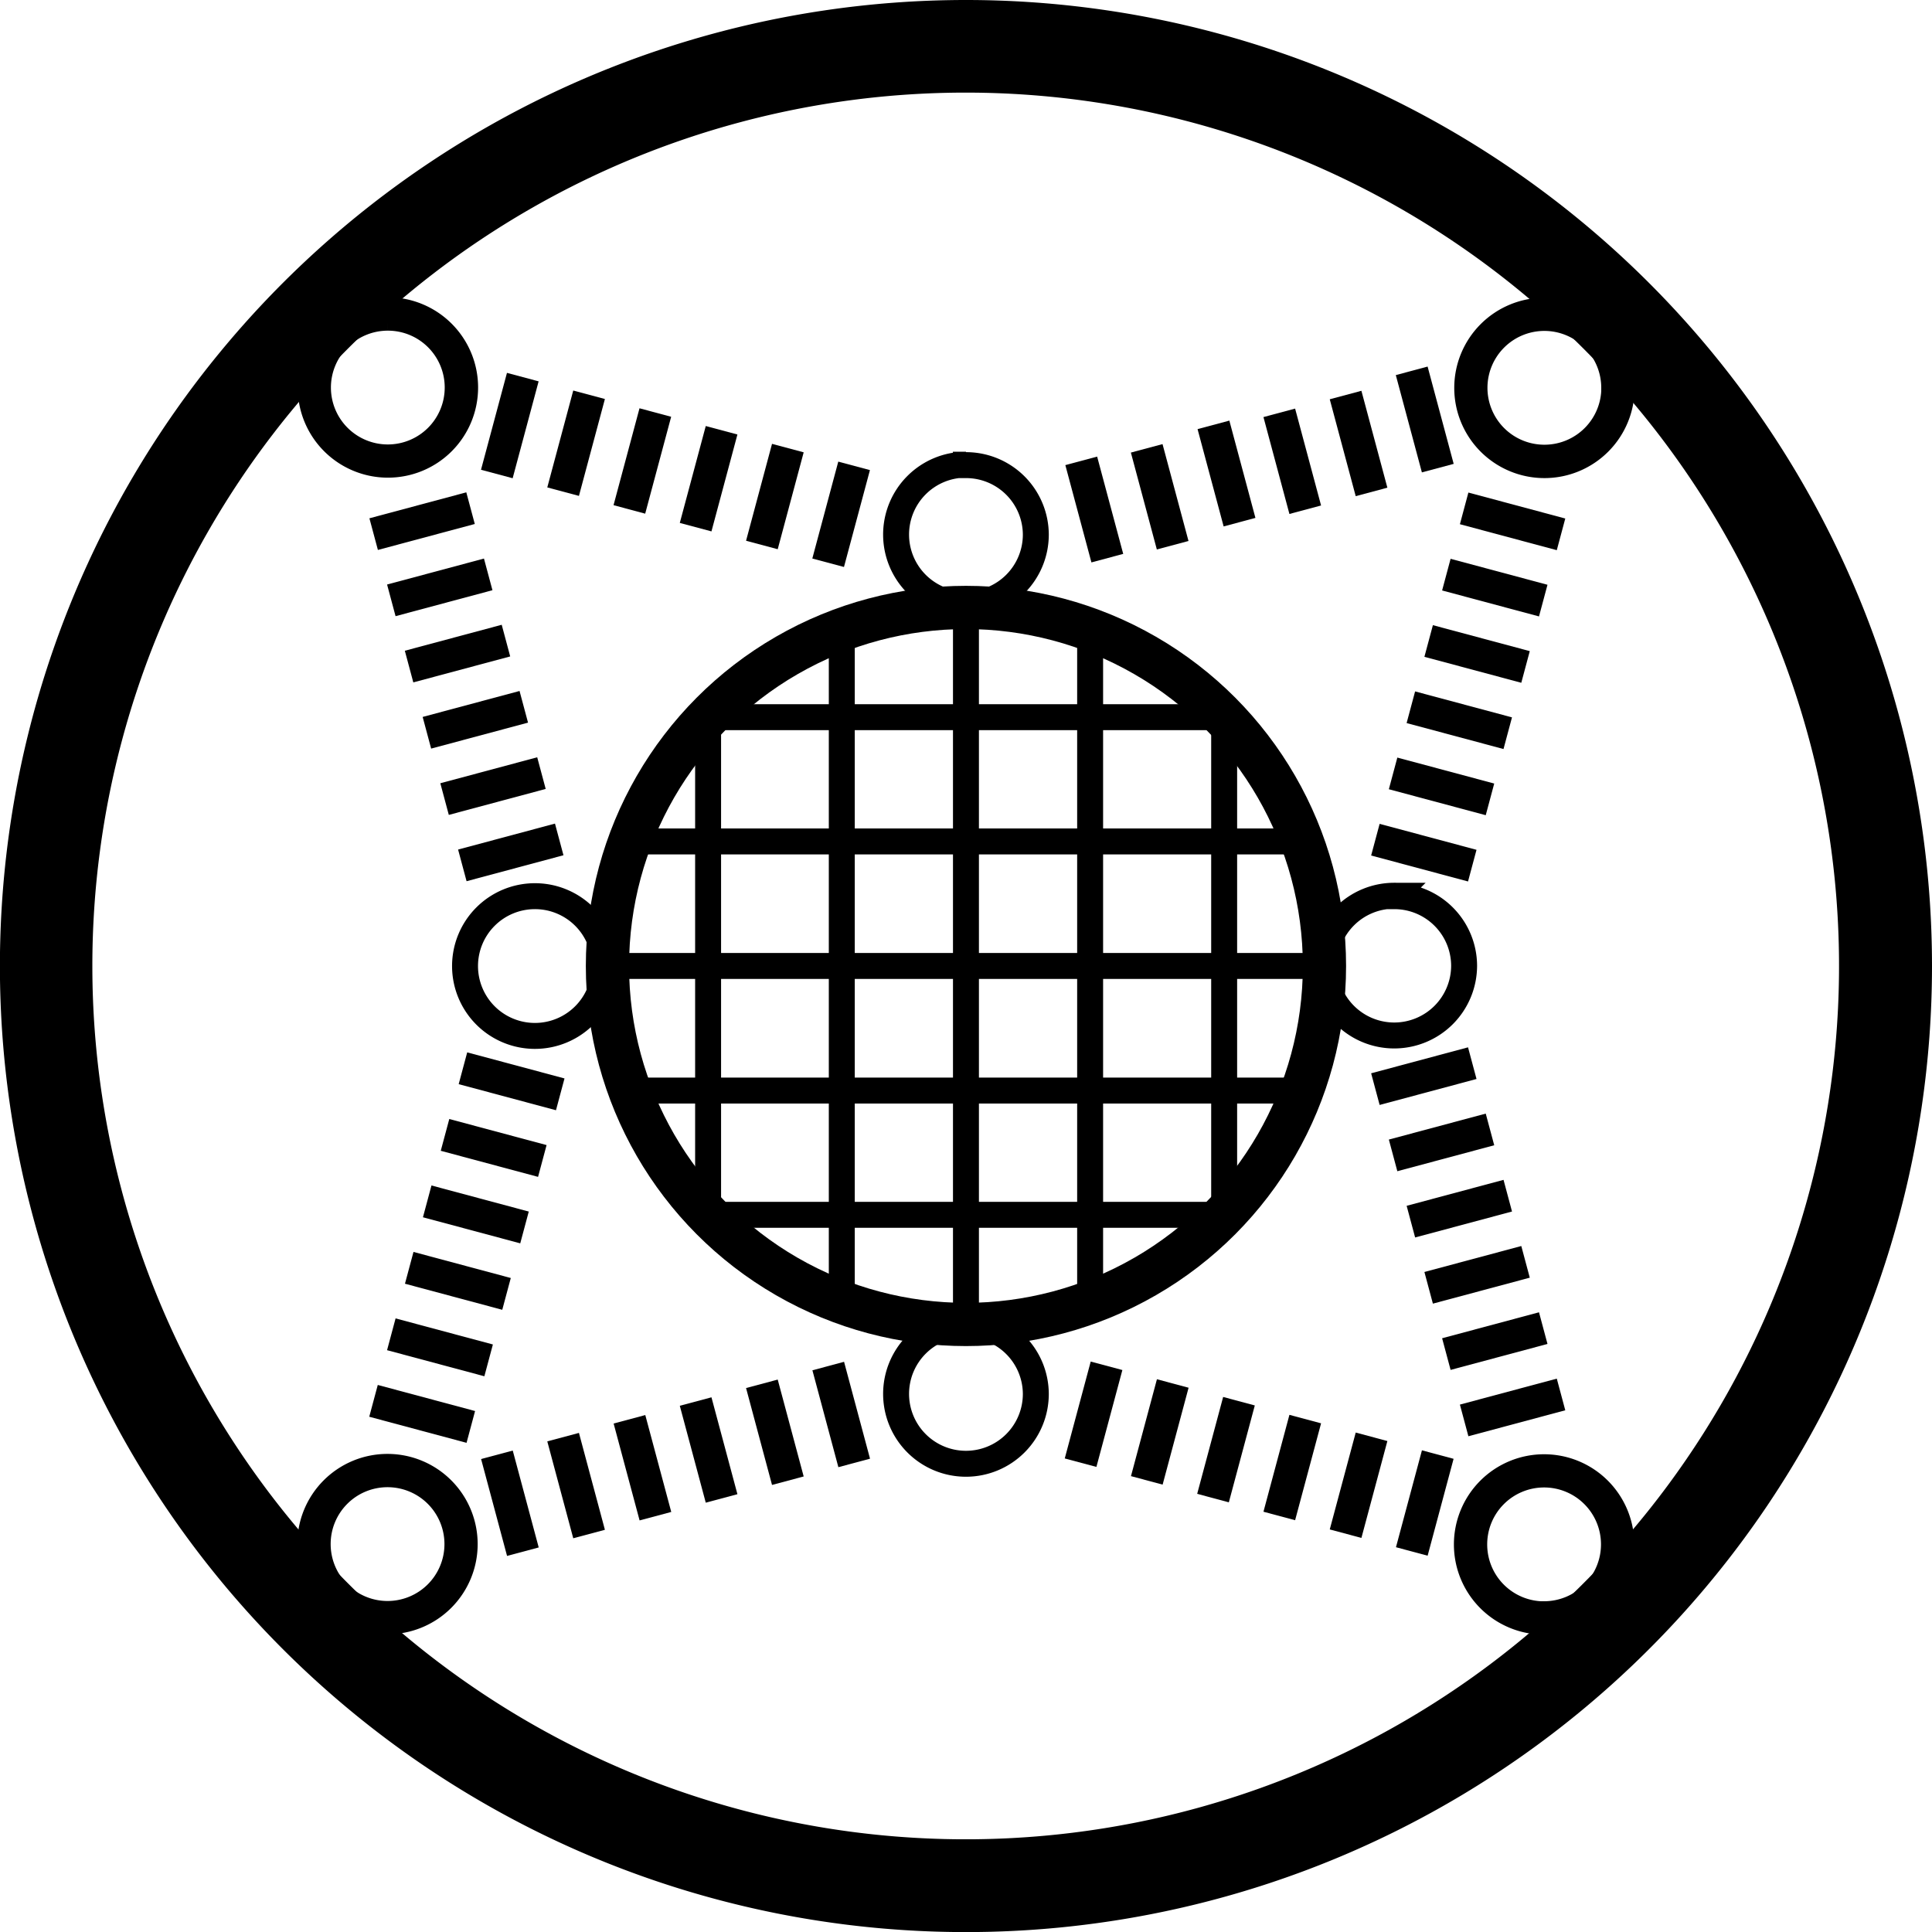 <svg xmlns="http://www.w3.org/2000/svg" viewBox="0 0 223.43 223.43"><defs><style>.cls-1,.cls-2,.cls-3{stroke:#000;stroke-miterlimit:10;}.cls-1,.cls-2{stroke-width:3px;}.cls-2,.cls-3{fill:none;}.cls-3{stroke-width:5px;}</style></defs><title>Asset 1</title><g id="Layer_2" data-name="Layer 2"><g id="Layer_2-2" data-name="Layer 2"><path d="M223.43,111.71A111.72,111.72,0,1,1,111.71,0,111.72,111.72,0,0,1,223.43,111.71Zm-212.75,0a101,101,0,1,0,101-101A101,101,0,0,0,10.68,111.71Z"/><path class="cls-1" d="M53.74,178.57a8.93,8.93,0,1,1-8.93-8.93A8.93,8.93,0,0,1,53.74,178.57Zm-17,0a8.08,8.08,0,1,0,8.07-8.08A8.07,8.07,0,0,0,36.74,178.57Z"/><path class="cls-2" d="M44.86,53.74a8.93,8.93,0,1,1,8.93-8.93A8.92,8.92,0,0,1,44.86,53.74Zm0-17a8.08,8.08,0,1,0,8.07,8.07A8.07,8.07,0,0,0,44.86,36.74Zm66.85,17a8.08,8.08,0,1,0,8.08,8.07A8.07,8.07,0,0,0,111.71,53.79Zm49.54,49.85a8.08,8.08,0,1,0,8.07,8.07A8.07,8.07,0,0,0,161.25,103.64Zm-49.54,49.53a8.08,8.08,0,1,0,8.08,8.08A8.07,8.07,0,0,0,111.71,153.17ZM61.86,103.64a8.08,8.08,0,1,0,8.08,8.07A8.07,8.07,0,0,0,61.86,103.64Z"/><path class="cls-1" d="M169.68,44.86a8.93,8.93,0,1,1,8.93,8.93A8.93,8.93,0,0,1,169.68,44.86Zm17,0a8.08,8.08,0,1,0-8.08,8.07A8.08,8.08,0,0,0,186.69,44.86Z"/><path class="cls-1" d="M178.57,169.68a8.93,8.93,0,1,1-8.93,8.93A8.93,8.93,0,0,1,178.57,169.68Zm0,17a8.08,8.08,0,1,0-8.08-8.08A8.08,8.08,0,0,0,178.57,186.69Z"/><circle class="cls-3" cx="111.71" cy="111.71" r="41.46"/><line class="cls-2" x1="70.26" y1="111.71" x2="153.17" y2="111.71"/><line class="cls-2" x1="111.71" y1="70.26" x2="111.71" y2="153.17"/><line class="cls-2" x1="72.83" y1="126.12" x2="150.28" y2="126.12"/><line class="cls-2" x1="81.89" y1="140.49" x2="141.57" y2="140.49"/><line class="cls-2" x1="72.83" y1="97.31" x2="150.28" y2="97.31"/><line class="cls-2" x1="81.89" y1="82.94" x2="141.57" y2="82.94"/><line class="cls-2" x1="97.35" y1="72.81" x2="97.35" y2="151.21"/><line class="cls-2" x1="81.89" y1="82.94" x2="81.89" y2="140.49"/><line class="cls-2" x1="141.57" y1="82.94" x2="141.57" y2="140.49"/><line class="cls-2" x1="126.07" y1="72.81" x2="126.07" y2="151.21"/><rect x="43.01" y="58.37" width="11.6" height="3.79" transform="translate(-13.93 14.69) rotate(-15)"/><rect x="45.06" y="66.03" width="11.6" height="3.79" transform="translate(-15.85 15.48) rotate(-15)"/><rect x="47.11" y="73.69" width="11.6" height="3.79" transform="translate(-17.76 16.27) rotate(-15)"/><rect x="49.17" y="81.35" width="11.6" height="3.79" transform="translate(-19.67 17.06) rotate(-15)"/><rect x="51.22" y="89.01" width="11.6" height="3.79" transform="translate(-21.59 17.86) rotate(-15)"/><rect x="53.27" y="96.68" width="11.6" height="3.79" transform="translate(-23.5 18.65) rotate(-15)"/><rect x="53.16" y="47.31" width="11.6" height="3.79" transform="translate(-3.83 93.43) rotate(-75)"/><rect x="60.83" y="49.36" width="11.6" height="3.79" transform="translate(-0.13 102.35) rotate(-75)"/><rect x="68.49" y="51.42" width="11.6" height="3.79" transform="translate(3.56 111.27) rotate(-75)"/><rect x="76.15" y="53.47" width="11.6" height="3.79" transform="translate(7.26 120.19) rotate(-75)"/><rect x="83.81" y="55.52" width="11.6" height="3.79" transform="translate(10.96 129.12) rotate(-75)"/><rect x="91.47" y="57.58" width="11.6" height="3.79" transform="translate(14.65 138.04) rotate(-75)"/><rect x="169.13" y="58.4" width="11.6" height="3.79" transform="translate(328.29 163.81) rotate(-165)"/><rect x="167.08" y="66.06" width="11.6" height="3.79" transform="translate(322.27 178.34) rotate(-165)"/><rect x="165.02" y="73.72" width="11.6" height="3.79" transform="translate(316.25 192.88) rotate(-165)"/><rect x="162.97" y="81.38" width="11.6" height="3.79" transform="translate(310.23 207.41) rotate(-165)"/><rect x="160.92" y="89.05" width="11.6" height="3.79" transform="translate(304.21 221.94) rotate(-165)"/><rect x="158.86" y="96.71" width="11.6" height="3.79" transform="translate(298.19 236.47) rotate(-165)"/><rect x="158.97" y="47.34" width="11.6" height="3.79" transform="matrix(-0.26, -0.97, 0.97, -0.26, 159.85, 221.14)"/><rect x="151.31" y="49.4" width="11.6" height="3.79" transform="translate(148.23 216.32) rotate(-105)"/><rect x="143.65" y="51.45" width="11.6" height="3.79" transform="translate(136.6 211.51) rotate(-105)"/><rect x="135.98" y="53.5" width="11.6" height="3.79" transform="matrix(-0.26, -0.97, 0.97, -0.26, 124.97, 206.69)"/><rect x="128.32" y="55.55" width="11.6" height="3.79" transform="translate(113.34 201.87) rotate(-105)"/><rect x="120.66" y="57.61" width="11.6" height="3.79" transform="matrix(-0.26, -0.97, 0.97, -0.26, 101.71, 197.06)"/><rect x="43.01" y="160.89" width="11.6" height="3.79" transform="matrix(0.97, 0.26, -0.26, 0.97, 43.8, -7.08)"/><rect x="45.06" y="153.23" width="11.6" height="3.79" transform="matrix(0.97, 0.26, -0.26, 0.97, 41.88, -7.88)"/><rect x="47.11" y="145.57" width="11.6" height="3.79" transform="matrix(0.97, 0.26, -0.26, 0.97, 39.97, -8.67)"/><rect x="49.17" y="137.91" width="11.6" height="3.79" transform="matrix(0.97, 0.26, -0.26, 0.97, 38.06, -9.46)"/><rect x="51.22" y="130.25" width="11.6" height="3.79" transform="matrix(0.97, 0.26, -0.26, 0.97, 36.14, -10.25)"/><rect x="53.27" y="122.58" width="11.6" height="3.79" transform="matrix(0.97, 0.26, -0.26, 0.97, 34.23, -11.05)"/><rect x="53.16" y="171.95" width="11.6" height="3.79" transform="translate(211.63 71.9) rotate(75)"/><rect x="60.83" y="169.9" width="11.6" height="3.79" transform="translate(215.32 62.98) rotate(75)"/><rect x="68.49" y="167.84" width="11.6" height="3.79" transform="translate(219.02 54.05) rotate(75)"/><rect x="76.15" y="165.79" width="11.6" height="3.79" transform="translate(222.71 45.13) rotate(75)"/><rect x="83.81" y="163.74" width="11.6" height="3.79" transform="translate(226.41 36.21) rotate(75)"/><rect x="91.47" y="161.68" width="11.6" height="3.79" transform="translate(230.11 27.29) rotate(75)"/><rect x="169.13" y="160.86" width="11.6" height="3.79" transform="translate(386.02 274.7) rotate(165)"/><rect x="167.08" y="153.2" width="11.6" height="3.79" transform="translate(380 260.16) rotate(165)"/><rect x="165.02" y="145.54" width="11.6" height="3.79" transform="translate(373.98 245.63) rotate(165)"/><rect x="162.97" y="137.87" width="11.6" height="3.79" transform="translate(367.96 231.1) rotate(165)"/><rect x="160.92" y="130.21" width="11.6" height="3.79" transform="translate(361.94 216.57) rotate(165)"/><rect x="158.86" y="122.55" width="11.6" height="3.79" transform="translate(355.92 202.04) rotate(165)"/><rect x="158.97" y="171.92" width="11.6" height="3.79" transform="translate(375.31 59.65) rotate(105)"/><rect x="151.31" y="169.86" width="11.6" height="3.79" transform="translate(363.68 64.46) rotate(105)"/><rect x="143.65" y="167.81" width="11.6" height="3.79" transform="translate(352.05 69.28) rotate(105)"/><rect x="135.98" y="165.76" width="11.6" height="3.79" transform="translate(340.42 74.09) rotate(105)"/><rect x="128.32" y="163.71" width="11.6" height="3.79" transform="translate(328.8 78.91) rotate(105)"/><rect x="120.66" y="161.65" width="11.6" height="3.79" transform="translate(317.17 83.73) rotate(105)"/></g></g></svg>